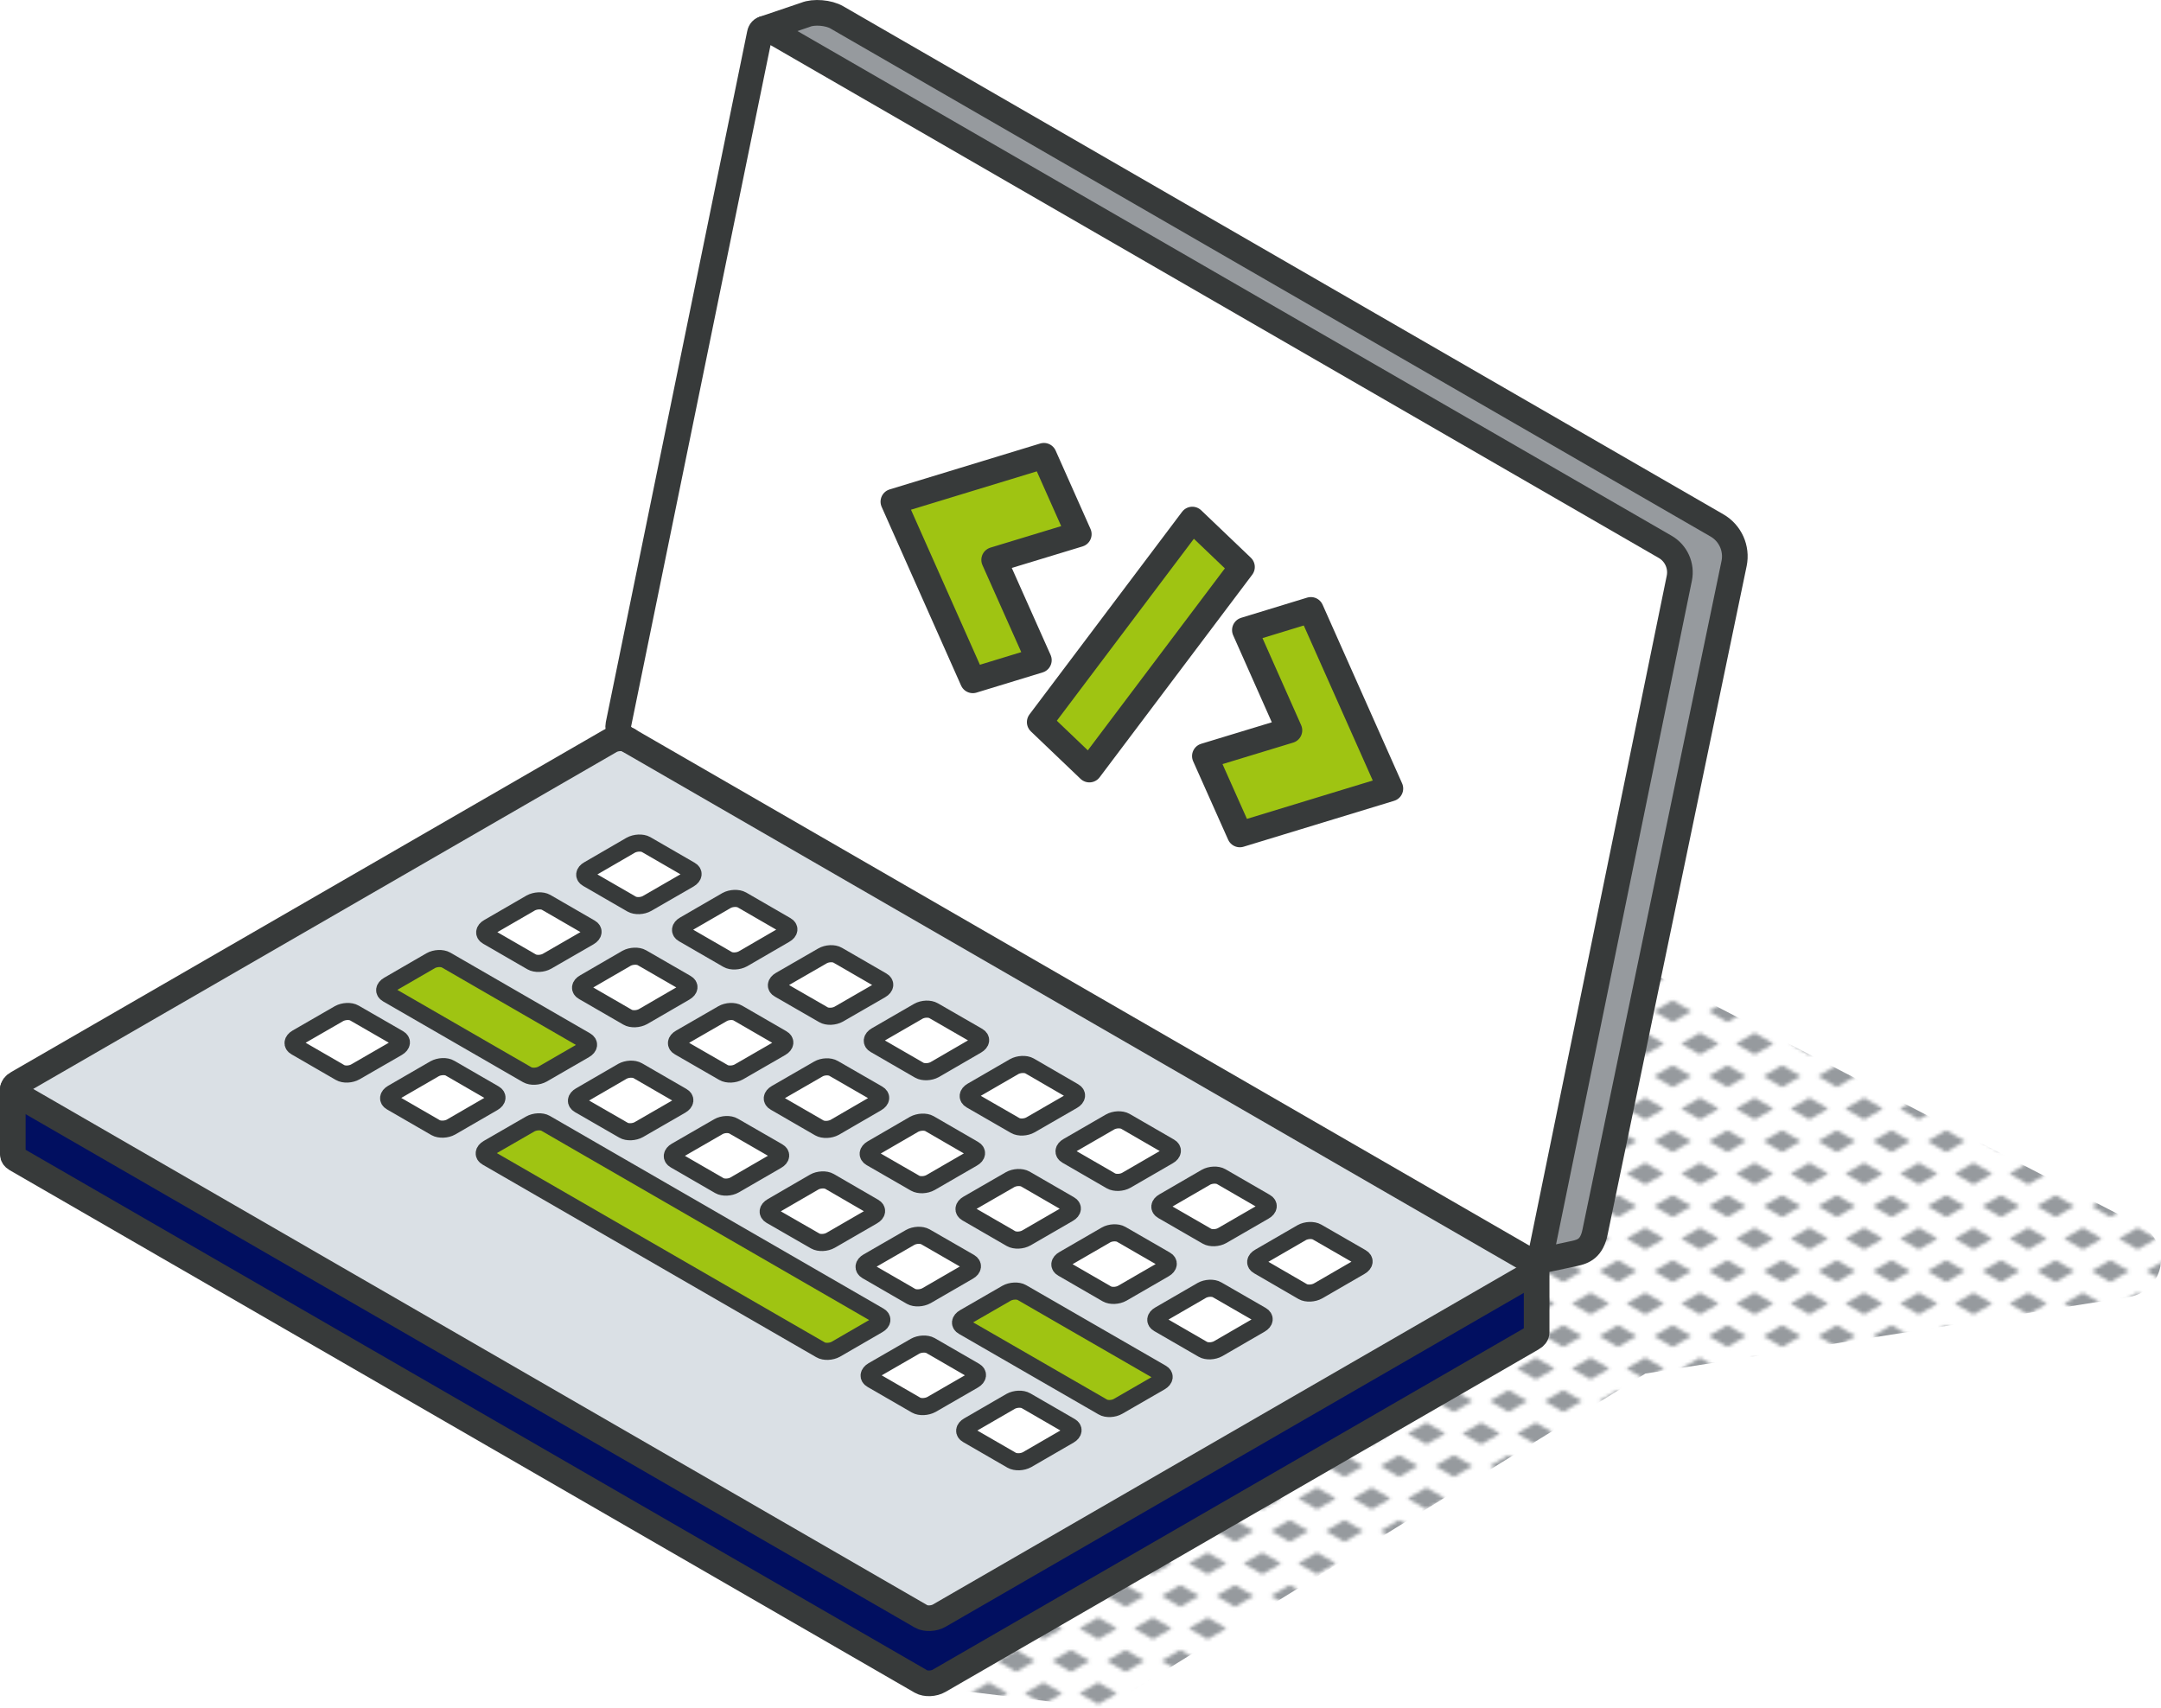 <?xml version="1.0" encoding="UTF-8"?>
<svg id="Capa_2" data-name="Capa 2" xmlns="http://www.w3.org/2000/svg" xmlns:xlink="http://www.w3.org/1999/xlink" viewBox="0 0 252.8 199.84">
  <defs>
    <style>
      .cls-1, .cls-2, .cls-3, .cls-4, .cls-5, .cls-6, .cls-7 {
        stroke-width: 0px;
      }

      .cls-1, .cls-8, .cls-9 {
        fill: none;
      }

      .cls-2 {
        fill: url(#New_Pattern_Swatch_3);
      }

      .cls-8 {
        stroke-width: 2px;
      }

      .cls-8, .cls-9 {
        stroke: #373a3a;
        stroke-linecap: round;
        stroke-linejoin: round;
      }

      .cls-3 {
        fill: #dae0e5;
      }

      .cls-4 {
        fill: #969a9e;
      }

      .cls-5 {
        fill: #9fc412;
      }

      .cls-6 {
        fill: #fff;
      }

      .cls-7 {
        fill: #010f60;
      }

      .cls-9 {
        stroke-width: 3px;
      }
    </style>
    <pattern id="New_Pattern_Swatch_3" data-name="New Pattern Swatch 3" x="0" y="0" width="16" height="19" patternTransform="translate(-7151.49 -6425.26) scale(.4)" patternUnits="userSpaceOnUse" viewBox="0 0 16 19">
      <g>
        <rect class="cls-1" x="0" width="16" height="19"/>
        <g>
          <polygon class="cls-4" points="16 22.18 10.5 19 16 15.82 21.5 19 16 22.18"/>
          <polygon class="cls-4" points="8 12.68 2.5 9.5 8 6.32 13.5 9.5 8 12.68"/>
        </g>
        <polygon class="cls-4" points="0 22.18 -5.5 19 0 15.82 5.5 19 0 22.18"/>
        <polygon class="cls-4" points="16 3.18 10.5 0 16 -3.18 21.5 0 16 3.18"/>
        <polygon class="cls-4" points="0 3.18 -5.5 0 0 -3.18 5.5 0 0 3.18"/>
      </g>
    </pattern>
  </defs>
  <g id="icons_design" data-name="icons design">
    <g>
      <path class="cls-2" d="m105.49,196.94l23.68,2.9,63.31-39.15,56.57-8.96c.93-.15,1.78-.58,2.45-1.25,2.13-2.13,1.57-5.71-1.1-7.09l-92.71-47.96-52.2,101.49Z"/>
      <g>
        <g>
          <path class="cls-4" d="m200.86,61.47c1.56.9,2.36,2.7,2,4.45l-16.27,78.23c-.39,1.9-1.35,2.26-2.4,2.49l-4.54.97c.26-.04.48-.25.54-.58l16.25-79.39c.3-1.45-.37-2.94-1.66-3.68L90.06,3.49c-.22-.13-.45-.17-.63-.14l4.81-1.63c.96-.4,2.72-.26,3.68.31l102.95,59.43Z"/>
          <path class="cls-6" d="m194.78,63.96c1.29.74,1.96,2.23,1.66,3.68l-16.25,79.39c-.06.33-.27.55-.54.58-.19.05-.41,0-.62-.12,0,0,0,0-.02,0l-105.88-61.13c-.55-.31-.91-1.03-.79-1.6L88.88,3.95c.06-.33.27-.55.55-.59.18-.03.41,0,.63.14l104.73,60.47Zm-32.13,28.29l-9.3-20.91-7.72,2.36,5.21,11.73-9.89,3.01,4.08,9.17,17.61-5.37Zm-35.2-2.22l17.85-23.7-5.81-5.55-17.85,23.69,5.81,5.56Zm-1.25-27.54l-4.07-9.17-17.61,5.37,9.29,20.91,7.73-2.36-5.22-11.73,9.89-3.01Z"/>
          <path class="cls-7" d="m179.77,148.26v7.62c0,.24-.18.5-.53.69l-69.37,40.06c-.62.36-1.58.4-2.11.09L1.87,135.59c-.24-.14-.37-.33-.37-.54v-7.62c0,.2.13.39.37.54l105.88,61.13c.54.31,1.49.27,2.11-.09l69.37-40.06c.35-.2.53-.46.53-.69Z"/>
          <path class="cls-3" d="m179.4,147.72c.25.15.37.33.37.54,0,.23-.18.49-.53.69l-69.37,40.06c-.62.36-1.58.4-2.11.09L1.87,127.96c-.24-.15-.37-.33-.37-.54,0-.23.18-.5.53-.69l69.37-40.06c.62-.36,1.57-.4,2.11-.09l105.49,60.91s.02,0,.02,0l.37.21Zm-20.26.45c.54-.31.59-.77.13-1.04l-5.19-2.99c-.46-.26-1.27-.23-1.79.07l-4.94,2.86c-.54.3-.59.77-.13,1.03l5.19,3.01c.46.26,1.27.22,1.79-.08l4.94-2.86Zm-11.22-6.47c.55-.31.59-.78.14-1.04l-5.19-3c-.46-.26-1.27-.23-1.8.08l-4.93,2.86c-.54.3-.59.77-.14,1.03l5.2,3c.46.26,1.26.23,1.79-.08l4.93-2.85Zm-.48,13.23c.54-.31.59-.77.13-1.04l-5.19-2.99c-.46-.27-1.27-.23-1.79.07l-4.94,2.86c-.54.3-.58.77-.13,1.03l5.19,3c.46.27,1.27.23,1.79-.07l4.94-2.86Zm-10.73-19.71c.53-.3.58-.77.13-1.03l-5.19-3c-.47-.26-1.27-.23-1.8.08l-4.93,2.85c-.54.3-.59.77-.14,1.04l5.19,3c.47.26,1.27.23,1.8-.08l4.94-2.86Zm-.49,13.24c.54-.31.59-.78.14-1.04l-5.2-3c-.46-.26-1.27-.23-1.79.08l-4.94,2.86c-.54.3-.59.77-.13,1.03l5.19,3c.46.26,1.27.23,1.8-.08l4.93-2.85Zm-.48,13.23c.54-.31.59-.78.13-1.04l-16.33-9.42c-.46-.26-1.27-.22-1.79.08l-4.94,2.85c-.54.31-.59.78-.13,1.04l16.33,9.42c.46.27,1.27.23,1.79-.08l4.94-2.85Zm-10.24-32.93c.53-.3.58-.77.13-1.03l-5.19-3.01c-.47-.26-1.27-.22-1.8.08l-4.94,2.86c-.53.31-.58.77-.13,1.04l5.19,2.99c.46.27,1.27.23,1.8-.08l4.94-2.85Zm-.41,39.16c.53-.31.58-.77.13-1.03l-5.19-3c-.47-.27-1.27-.23-1.8.07l-4.94,2.86c-.53.3-.58.77-.13,1.03l5.19,3c.47.26,1.27.23,1.8-.07l4.94-2.86Zm-.08-25.94c.53-.3.58-.77.13-1.03l-5.19-3c-.47-.26-1.27-.23-1.8.08l-4.94,2.85c-.53.3-.58.77-.13,1.04l5.19,3c.47.26,1.27.23,1.8-.08l4.94-2.86Zm-10.74-19.7c.54-.31.59-.77.14-1.04l-5.19-2.99c-.47-.27-1.27-.24-1.8.07l-4.93,2.85c-.54.31-.59.78-.14,1.04l5.19,3c.47.26,1.27.23,1.8-.07l4.93-2.86Zm-.36,39.18c.53-.31.58-.78.13-1.04l-5.19-3c-.47-.26-1.28-.22-1.8.08l-4.94,2.85c-.53.31-.58.78-.13,1.04l5.19,3c.46.26,1.27.22,1.8-.08l4.94-2.85Zm-.12-25.95c.54-.3.59-.77.14-1.03l-5.2-3.01c-.46-.26-1.26-.22-1.8.08l-4.93,2.86c-.53.31-.58.77-.13,1.04l5.19,2.99c.46.26,1.27.23,1.8-.08l4.93-2.85Zm-.48,13.23c.53-.3.58-.77.13-1.04l-5.19-2.99c-.46-.26-1.27-.23-1.8.08l-4.94,2.85c-.53.3-.58.77-.13,1.04l5.19,3c.47.26,1.27.22,1.8-.08l4.94-2.86Zm-10.25-32.92c.54-.31.58-.78.13-1.04l-5.19-3c-.46-.27-1.27-.23-1.79.08l-4.94,2.85c-.54.31-.59.78-.13,1.04l5.19,2.99c.46.27,1.27.23,1.79-.07l4.94-2.85Zm-.34,39.19c.54-.3.59-.77.13-1.03l-39.03-22.54c-.46-.26-1.27-.22-1.79.08l-4.94,2.85c-.54.31-.59.78-.13,1.04l39.03,22.53c.46.27,1.27.23,1.79-.07l4.94-2.86Zm-.15-25.96c.54-.31.59-.77.13-1.04l-5.19-2.99c-.46-.27-1.27-.24-1.79.07l-4.94,2.85c-.54.31-.59.78-.13,1.04l5.19,3c.46.26,1.27.23,1.8-.07l4.93-2.86Zm-.48,13.23c.54-.3.59-.77.13-1.03l-5.19-3.01c-.46-.26-1.27-.23-1.8.08l-4.93,2.86c-.54.31-.59.77-.14,1.04l5.2,2.99c.46.26,1.27.23,1.8-.08l4.93-2.85Zm-10.25-32.93c.54-.3.59-.77.14-1.03l-5.19-3c-.47-.26-1.27-.23-1.8.07l-4.94,2.86c-.53.3-.58.77-.13,1.03l5.19,3c.47.27,1.27.23,1.8-.07l4.93-2.86Zm-.48,13.24c.54-.31.58-.78.13-1.04l-5.19-3c-.46-.27-1.27-.23-1.79.08l-4.94,2.85c-.54.31-.59.78-.13,1.04l5.19,2.99c.46.27,1.27.23,1.79-.07l4.94-2.85Zm-.49,13.22c.54-.3.59-.77.13-1.03l-5.19-2.99c-.46-.27-1.27-.24-1.79.07l-4.94,2.85c-.54.31-.58.78-.13,1.04l5.19,3c.46.26,1.27.23,1.79-.08l4.94-2.86Zm-10.24-32.92c.53-.31.58-.78.13-1.04l-5.19-3c-.47-.26-1.27-.22-1.8.08l-4.93,2.86c-.54.3-.59.77-.14,1.03l5.19,3c.47.26,1.27.23,1.8-.08l4.94-2.85Zm-.49,13.23c.54-.31.59-.77.14-1.03l-5.2-3c-.46-.26-1.27-.23-1.8.07l-4.93,2.86c-.54.3-.59.77-.13,1.03l5.19,3c.46.27,1.27.23,1.8-.07l4.93-2.86Zm-.48,13.24c.54-.31.59-.78.13-1.04l-5.19-3c-.46-.27-1.27-.23-1.8.07l-4.93,2.86c-.54.31-.59.77-.13,1.04l5.19,2.99c.46.27,1.27.23,1.79-.07l4.94-2.85Zm-10.73-19.71c.53-.31.58-.78.13-1.04l-5.19-3c-.47-.26-1.27-.22-1.8.08l-4.94,2.86c-.53.3-.58.77-.13,1.03l5.19,3c.46.26,1.27.23,1.8-.08l4.94-2.85Zm-.53,13.21c.54-.31.58-.77.13-1.04l-16.36-9.45c-.47-.26-1.27-.23-1.8.08l-4.94,2.86c-.53.3-.58.77-.13,1.03l16.37,9.45c.46.26,1.26.23,1.8-.08l4.93-2.85Zm-10.71,6.19c.53-.3.58-.77.13-1.03l-5.19-3c-.46-.27-1.27-.23-1.8.07l-4.94,2.86c-.53.31-.58.77-.13,1.03l5.19,3c.47.26,1.28.23,1.8-.07l4.94-2.86Zm-11.18-6.45c.53-.31.58-.78.13-1.04l-5.19-2.99c-.47-.27-1.27-.23-1.8.07l-4.94,2.85c-.53.31-.58.78-.13,1.04l5.19,3c.47.27,1.27.23,1.8-.08l4.94-2.85Z"/>
          <polygon class="cls-5" points="153.35 71.35 162.65 92.25 145.04 97.62 140.95 88.45 150.84 85.44 145.63 73.71 153.35 71.35"/>
          <path class="cls-6" d="m159.26,147.13c.47.27.41.73-.13,1.04l-4.94,2.86c-.53.3-1.34.34-1.79.08l-5.19-3.01c-.47-.26-.41-.73.13-1.03l4.94-2.86c.53-.3,1.34-.33,1.79-.07l5.19,2.99Z"/>
          <path class="cls-6" d="m148.06,140.65c.46.26.41.73-.14,1.04l-4.93,2.85c-.54.31-1.34.34-1.79.08l-5.2-3c-.46-.26-.4-.73.14-1.03l4.93-2.86c.54-.31,1.35-.34,1.8-.08l5.19,3Z"/>
          <path class="cls-6" d="m147.57,153.88c.47.27.41.73-.13,1.04l-4.94,2.86c-.53.3-1.34.34-1.79.07l-5.19-3c-.46-.26-.41-.73.13-1.03l4.94-2.86c.53-.3,1.34-.34,1.79-.07l5.19,2.99Z"/>
          <polygon class="cls-5" points="145.29 66.33 127.44 90.03 121.63 84.48 139.48 60.78 145.29 66.33"/>
          <path class="cls-6" d="m136.84,134.18c.46.26.4.73-.13,1.03l-4.94,2.86c-.54.31-1.34.34-1.8.08l-5.19-3c-.46-.27-.4-.74.14-1.04l4.93-2.85c.54-.31,1.34-.34,1.8-.08l5.19,3Z"/>
          <path class="cls-6" d="m136.36,147.41c.46.26.4.73-.14,1.04l-4.93,2.85c-.54.31-1.35.34-1.8.08l-5.19-3c-.47-.26-.41-.73.13-1.03l4.94-2.86c.53-.31,1.34-.34,1.79-.08l5.2,3Z"/>
          <path class="cls-5" d="m135.87,160.63c.47.26.41.73-.13,1.04l-4.94,2.85c-.53.31-1.34.35-1.79.08l-16.33-9.42c-.47-.26-.41-.73.13-1.04l4.94-2.85c.53-.3,1.34-.34,1.79-.08l16.33,9.42Z"/>
          <polygon class="cls-5" points="122.12 53.32 126.2 62.49 116.3 65.5 121.53 77.23 113.8 79.59 104.51 58.69 122.12 53.32"/>
          <path class="cls-6" d="m125.63,127.71c.46.26.4.73-.13,1.03l-4.94,2.85c-.54.31-1.34.35-1.8.08l-5.19-2.99c-.46-.27-.4-.73.13-1.04l4.94-2.86c.54-.3,1.34-.34,1.8-.08l5.19,3.01Z"/>
          <path class="cls-6" d="m125.22,166.87c.46.26.4.72-.13,1.03l-4.94,2.86c-.54.3-1.34.33-1.8.07l-5.19-3c-.46-.26-.4-.73.13-1.03l4.94-2.86c.54-.3,1.34-.34,1.8-.07l5.19,3Z"/>
          <path class="cls-6" d="m125.14,140.94c.46.26.4.73-.13,1.03l-4.94,2.86c-.54.31-1.34.34-1.8.08l-5.19-3c-.46-.27-.4-.74.13-1.04l4.94-2.85c.54-.31,1.34-.34,1.8-.08l5.19,3Z"/>
          <path class="cls-6" d="m114.41,121.23c.46.27.4.73-.14,1.04l-4.93,2.86c-.54.3-1.34.33-1.8.07l-5.19-3c-.46-.26-.4-.73.14-1.04l4.93-2.85c.54-.31,1.34-.34,1.8-.07l5.19,2.99Z"/>
          <path class="cls-6" d="m114.04,160.41c.46.26.4.73-.13,1.04l-4.94,2.85c-.54.3-1.35.34-1.8.08l-5.19-3c-.46-.26-.4-.73.13-1.04l4.94-2.85c.53-.3,1.34-.34,1.8-.08l5.19,3Z"/>
          <path class="cls-6" d="m113.93,134.46c.46.26.4.73-.14,1.03l-4.93,2.85c-.54.31-1.35.34-1.8.08l-5.19-2.99c-.46-.27-.4-.73.13-1.04l4.93-2.86c.55-.3,1.35-.34,1.8-.08l5.2,3.01Z"/>
          <path class="cls-6" d="m113.45,147.68c.46.27.4.74-.13,1.04l-4.94,2.86c-.54.3-1.34.34-1.8.08l-5.19-3c-.46-.27-.4-.74.13-1.04l4.94-2.85c.54-.31,1.34-.34,1.8-.08l5.19,2.99Z"/>
          <path class="cls-6" d="m103.19,114.76c.46.26.41.73-.13,1.04l-4.94,2.85c-.53.3-1.34.34-1.79.07l-5.19-2.99c-.47-.26-.41-.73.13-1.04l4.94-2.85c.53-.31,1.34-.35,1.79-.08l5.19,3Z"/>
          <path class="cls-5" d="m102.85,153.96c.47.26.41.73-.13,1.03l-4.94,2.86c-.53.3-1.34.34-1.79.07l-39.03-22.53c-.47-.26-.41-.73.13-1.04l4.94-2.85c.53-.3,1.34-.34,1.79-.08l39.03,22.54Z"/>
          <path class="cls-6" d="m102.71,127.98c.47.27.41.73-.13,1.04l-4.93,2.86c-.54.3-1.35.33-1.8.07l-5.19-3c-.47-.26-.41-.73.13-1.04l4.94-2.85c.53-.31,1.34-.34,1.79-.07l5.19,2.99Z"/>
          <path class="cls-6" d="m102.23,141.22c.47.26.41.73-.13,1.03l-4.93,2.85c-.54.31-1.35.34-1.8.08l-5.2-2.99c-.46-.27-.4-.73.14-1.04l4.93-2.86c.54-.31,1.35-.34,1.8-.08l5.19,3.01Z"/>
          <path class="cls-6" d="m91.99,108.29c.46.26.4.73-.14,1.03l-4.93,2.86c-.54.3-1.34.34-1.8.07l-5.19-3c-.46-.26-.4-.73.13-1.03l4.94-2.86c.54-.3,1.34-.33,1.8-.07l5.19,3Z"/>
          <path class="cls-6" d="m91.5,121.51c.46.26.41.73-.13,1.04l-4.94,2.85c-.53.3-1.34.34-1.79.07l-5.19-2.99c-.47-.26-.41-.73.13-1.04l4.94-2.85c.53-.31,1.34-.35,1.79-.08l5.19,3Z"/>
          <path class="cls-6" d="m91.01,134.74c.47.26.41.73-.13,1.03l-4.94,2.86c-.53.31-1.34.34-1.79.08l-5.19-3c-.46-.26-.41-.73.13-1.04l4.94-2.85c.53-.31,1.34-.34,1.79-.07l5.19,2.99Z"/>
          <path class="cls-6" d="m80.77,101.8c.46.26.4.73-.13,1.04l-4.94,2.85c-.54.31-1.34.34-1.8.08l-5.19-3c-.46-.26-.4-.73.14-1.03l4.93-2.86c.54-.3,1.34-.34,1.8-.08l5.19,3Z"/>
          <path class="cls-6" d="m80.29,115.04c.46.26.4.72-.14,1.03l-4.93,2.86c-.54.3-1.35.34-1.8.07l-5.19-3c-.47-.26-.41-.73.13-1.03l4.93-2.86c.54-.3,1.35-.33,1.8-.07l5.2,3Z"/>
          <path class="cls-6" d="m79.8,128.27c.47.26.41.73-.13,1.04l-4.94,2.85c-.53.3-1.34.34-1.79.07l-5.19-2.99c-.47-.27-.41-.73.13-1.04l4.93-2.86c.54-.3,1.34-.34,1.8-.07l5.19,3Z"/>
          <path class="cls-6" d="m69.07,108.56c.46.26.4.73-.13,1.04l-4.94,2.85c-.54.31-1.35.34-1.8.08l-5.19-3c-.46-.26-.4-.73.13-1.03l4.94-2.86c.54-.3,1.34-.34,1.8-.08l5.19,3Z"/>
          <path class="cls-5" d="m68.55,121.77c.46.27.41.73-.13,1.04l-4.93,2.85c-.55.31-1.34.34-1.8.08l-16.37-9.45c-.46-.26-.4-.73.13-1.03l4.94-2.86c.54-.31,1.34-.34,1.8-.08l16.36,9.45Z"/>
          <path class="cls-6" d="m57.83,127.96c.46.26.4.73-.13,1.03l-4.94,2.86c-.53.3-1.34.33-1.8.07l-5.19-3c-.46-.26-.4-.72.13-1.03l4.94-2.86c.54-.3,1.35-.34,1.8-.07l5.19,3Z"/>
          <path class="cls-6" d="m46.66,121.5c.46.26.4.73-.13,1.04l-4.94,2.85c-.54.31-1.34.35-1.8.08l-5.19-3c-.46-.26-.4-.73.13-1.04l4.94-2.85c.54-.3,1.34-.34,1.8-.07l5.19,2.99Z"/>
        </g>
        <g>
          <path class="cls-9" d="m179.03,147.51l.37.21c.25.15.37.33.37.54,0,.23-.18.49-.53.69l-69.37,40.06c-.62.36-1.58.4-2.11.09L1.87,127.96c-.24-.15-.37-.33-.37-.54,0-.23.18-.5.53-.69l69.37-40.06c.62-.36,1.57-.4,2.11-.09"/>
          <path class="cls-9" d="m179.03,147.51s0,0-.02,0l-105.88-61.13c-.55-.31-.91-1.03-.79-1.6L88.88,3.95c.06-.33.27-.55.55-.59.18-.03.41,0,.63.14l104.73,60.47c1.29.74,1.96,2.23,1.66,3.68l-16.25,79.39c-.06.33-.27.55-.54.58-.19.05-.41,0-.62-.12Z"/>
          <path class="cls-8" d="m61.68,125.73l-16.37-9.45c-.46-.26-.4-.73.13-1.03l4.94-2.86c.54-.31,1.34-.34,1.8-.08l16.36,9.45c.46.27.41.73-.13,1.04l-4.93,2.85c-.55.31-1.34.34-1.8.08Z"/>
          <path class="cls-8" d="m72.94,132.22l-5.19-2.99c-.47-.27-.41-.73.13-1.04l4.93-2.86c.54-.3,1.34-.34,1.8-.07l5.19,3c.47.26.41.73-.13,1.04l-4.94,2.85c-.53.3-1.34.34-1.79.07Z"/>
          <path class="cls-8" d="m84.15,138.7l-5.19-3c-.46-.26-.41-.73.13-1.04l4.94-2.85c.53-.31,1.34-.34,1.79-.07l5.19,2.99c.47.26.41.73-.13,1.03l-4.94,2.86c-.53.31-1.34.34-1.79.08Z"/>
          <path class="cls-8" d="m95.37,145.18l-5.2-2.99c-.46-.27-.4-.73.14-1.04l4.93-2.86c.54-.31,1.35-.34,1.8-.08l5.19,3.01c.47.26.41.73-.13,1.03l-4.93,2.85c-.54.31-1.35.34-1.8.08Z"/>
          <path class="cls-8" d="m106.58,151.66l-5.19-3c-.46-.27-.4-.74.13-1.04l4.94-2.85c.54-.31,1.34-.34,1.8-.08l5.19,2.99c.46.27.4.74-.13,1.04l-4.94,2.86c-.54.3-1.34.34-1.8.08Z"/>
          <path class="cls-8" d="m129.01,164.6l-16.33-9.42c-.47-.26-.41-.73.13-1.04l4.94-2.85c.53-.3,1.34-.34,1.79-.08l16.33,9.42c.47.26.41.73-.13,1.04l-4.94,2.85c-.53.31-1.34.35-1.79.08Z"/>
          <path class="cls-8" d="m62.2,112.53l-5.19-3c-.46-.26-.4-.73.13-1.03l4.94-2.86c.54-.3,1.34-.34,1.8-.08l5.19,3c.46.26.4.73-.13,1.04l-4.94,2.85c-.54.31-1.35.34-1.8.08Z"/>
          <path class="cls-8" d="m73.42,119l-5.19-3c-.47-.26-.41-.73.13-1.03l4.93-2.86c.54-.3,1.35-.33,1.8-.07l5.2,3c.46.26.4.72-.14,1.03l-4.93,2.86c-.54.3-1.35.34-1.8.07Z"/>
          <path class="cls-8" d="m84.64,125.47l-5.19-2.99c-.47-.26-.41-.73.13-1.04l4.94-2.85c.53-.31,1.34-.35,1.79-.08l5.19,3c.46.26.41.73-.13,1.04l-4.94,2.85c-.53.3-1.34.34-1.79.07Z"/>
          <path class="cls-8" d="m95.85,131.95l-5.19-3c-.47-.26-.41-.73.13-1.04l4.94-2.85c.53-.31,1.34-.34,1.79-.07l5.19,2.99c.47.27.41.73-.13,1.04l-4.93,2.86c-.54.3-1.35.33-1.8.07Z"/>
          <path class="cls-8" d="m107.06,138.42l-5.19-2.99c-.46-.27-.4-.73.13-1.04l4.93-2.86c.55-.3,1.35-.34,1.8-.08l5.2,3.01c.46.26.4.73-.14,1.03l-4.93,2.85c-.54.31-1.35.34-1.8.08Z"/>
          <path class="cls-8" d="m118.27,144.9l-5.19-3c-.46-.27-.4-.74.13-1.04l4.94-2.85c.54-.31,1.34-.34,1.8-.08l5.19,3c.46.26.4.73-.13,1.03l-4.94,2.86c-.54.31-1.34.34-1.8.08Z"/>
          <path class="cls-8" d="m129.49,151.37l-5.19-3c-.47-.26-.41-.73.13-1.03l4.94-2.86c.53-.31,1.34-.34,1.79-.08l5.2,3c.46.26.4.73-.14,1.04l-4.93,2.85c-.54.31-1.35.34-1.8.08Z"/>
          <path class="cls-8" d="m140.71,157.85l-5.19-3c-.46-.26-.41-.73.13-1.03l4.94-2.86c.53-.3,1.34-.34,1.79-.07l5.19,2.99c.47.27.41.73-.13,1.04l-4.94,2.86c-.53.3-1.34.34-1.79.07Z"/>
          <path class="cls-8" d="m73.9,105.77l-5.19-3c-.46-.26-.4-.73.14-1.03l4.93-2.86c.54-.3,1.34-.34,1.8-.08l5.19,3c.46.26.4.73-.13,1.04l-4.94,2.85c-.54.31-1.34.34-1.8.08Z"/>
          <path class="cls-8" d="m85.11,112.24l-5.19-3c-.46-.26-.4-.73.13-1.03l4.94-2.86c.54-.3,1.34-.33,1.8-.07l5.19,3c.46.26.4.73-.14,1.03l-4.93,2.86c-.54.3-1.34.34-1.8.07Z"/>
          <path class="cls-8" d="m96.33,118.71l-5.19-2.99c-.47-.26-.41-.73.13-1.04l4.94-2.85c.53-.31,1.34-.35,1.79-.08l5.19,3c.46.26.41.73-.13,1.04l-4.94,2.85c-.53.3-1.34.34-1.79.07Z"/>
          <path class="cls-8" d="m107.54,125.2l-5.19-3c-.46-.26-.4-.73.14-1.04l4.93-2.85c.54-.31,1.34-.34,1.8-.07l5.19,2.99c.46.27.4.73-.14,1.04l-4.93,2.86c-.54.3-1.34.33-1.8.07Z"/>
          <path class="cls-8" d="m118.76,131.67l-5.19-2.99c-.46-.27-.4-.73.13-1.04l4.94-2.86c.54-.3,1.34-.34,1.8-.08l5.19,3.01c.46.26.4.73-.13,1.03l-4.94,2.85c-.54.31-1.34.35-1.8.08Z"/>
          <path class="cls-8" d="m129.97,138.15l-5.19-3c-.46-.27-.4-.74.14-1.04l4.93-2.85c.54-.31,1.34-.34,1.8-.08l5.19,3c.46.26.4.73-.13,1.03l-4.94,2.86c-.54.31-1.34.34-1.8.08Z"/>
          <path class="cls-8" d="m141.19,144.62l-5.2-3c-.46-.26-.4-.73.14-1.03l4.93-2.86c.54-.31,1.35-.34,1.8-.08l5.19,3c.46.26.41.73-.14,1.04l-4.93,2.85c-.54.31-1.34.34-1.79.08Z"/>
          <path class="cls-8" d="m152.4,151.1l-5.19-3.01c-.47-.26-.41-.73.13-1.03l4.94-2.86c.53-.3,1.34-.33,1.79-.07l5.19,2.99c.47.27.41.73-.13,1.04l-4.94,2.86c-.53.3-1.34.34-1.79.08Z"/>
          <path class="cls-8" d="m39.78,125.47l-5.19-3c-.46-.26-.4-.73.13-1.04l4.94-2.85c.54-.3,1.34-.34,1.8-.07l5.19,2.99c.46.26.4.73-.13,1.04l-4.94,2.85c-.54.31-1.34.35-1.8.08Z"/>
          <path class="cls-8" d="m50.96,131.92l-5.19-3c-.46-.26-.4-.72.13-1.03l4.94-2.86c.54-.3,1.35-.34,1.8-.07l5.19,3c.46.26.4.73-.13,1.03l-4.94,2.86c-.53.3-1.34.33-1.8.07Z"/>
          <path class="cls-8" d="m107.17,164.38l-5.19-3c-.46-.26-.4-.73.13-1.04l4.94-2.85c.53-.3,1.34-.34,1.8-.08l5.19,3c.46.26.4.73-.13,1.04l-4.94,2.85c-.54.3-1.35.34-1.8.08Z"/>
          <path class="cls-8" d="m118.35,170.83l-5.19-3c-.46-.26-.4-.73.13-1.03l4.94-2.86c.54-.3,1.34-.34,1.8-.07l5.19,3c.46.26.4.72-.13,1.03l-4.94,2.86c-.54.3-1.34.33-1.8.07Z"/>
          <path class="cls-8" d="m95.99,157.91l-39.03-22.53c-.47-.26-.41-.73.13-1.04l4.94-2.85c.53-.3,1.34-.34,1.79-.08l39.03,22.54c.47.26.41.73-.13,1.03l-4.94,2.86c-.53.3-1.34.34-1.79.07Z"/>
          <path class="cls-9" d="m1.5,127.43v7.62c0,.2.13.4.37.54l105.88,61.13c.54.31,1.49.27,2.11-.09l69.37-40.06c.35-.19.53-.45.53-.69v-7.62"/>
          <path class="cls-9" d="m89.42,3.36l4.81-1.63c.96-.4,2.72-.26,3.68.31l102.95,59.43c1.56.9,2.36,2.7,2,4.45l-16.27,78.23c-.39,1.9-1.35,2.26-2.4,2.49l-4.54.97"/>
          <polygon class="cls-9" points="113.8 79.59 104.51 58.69 122.12 53.32 126.2 62.49 116.3 65.5 121.53 77.23 113.8 79.59"/>
          <polygon class="cls-9" points="145.04 97.62 140.95 88.45 150.84 85.44 145.63 73.71 153.35 71.35 162.65 92.25 145.04 97.62"/>
          <polygon class="cls-9" points="127.44 90.03 121.63 84.48 139.48 60.78 145.29 66.33 127.44 90.03"/>
        </g>
      </g>
    </g>
  </g>
</svg>